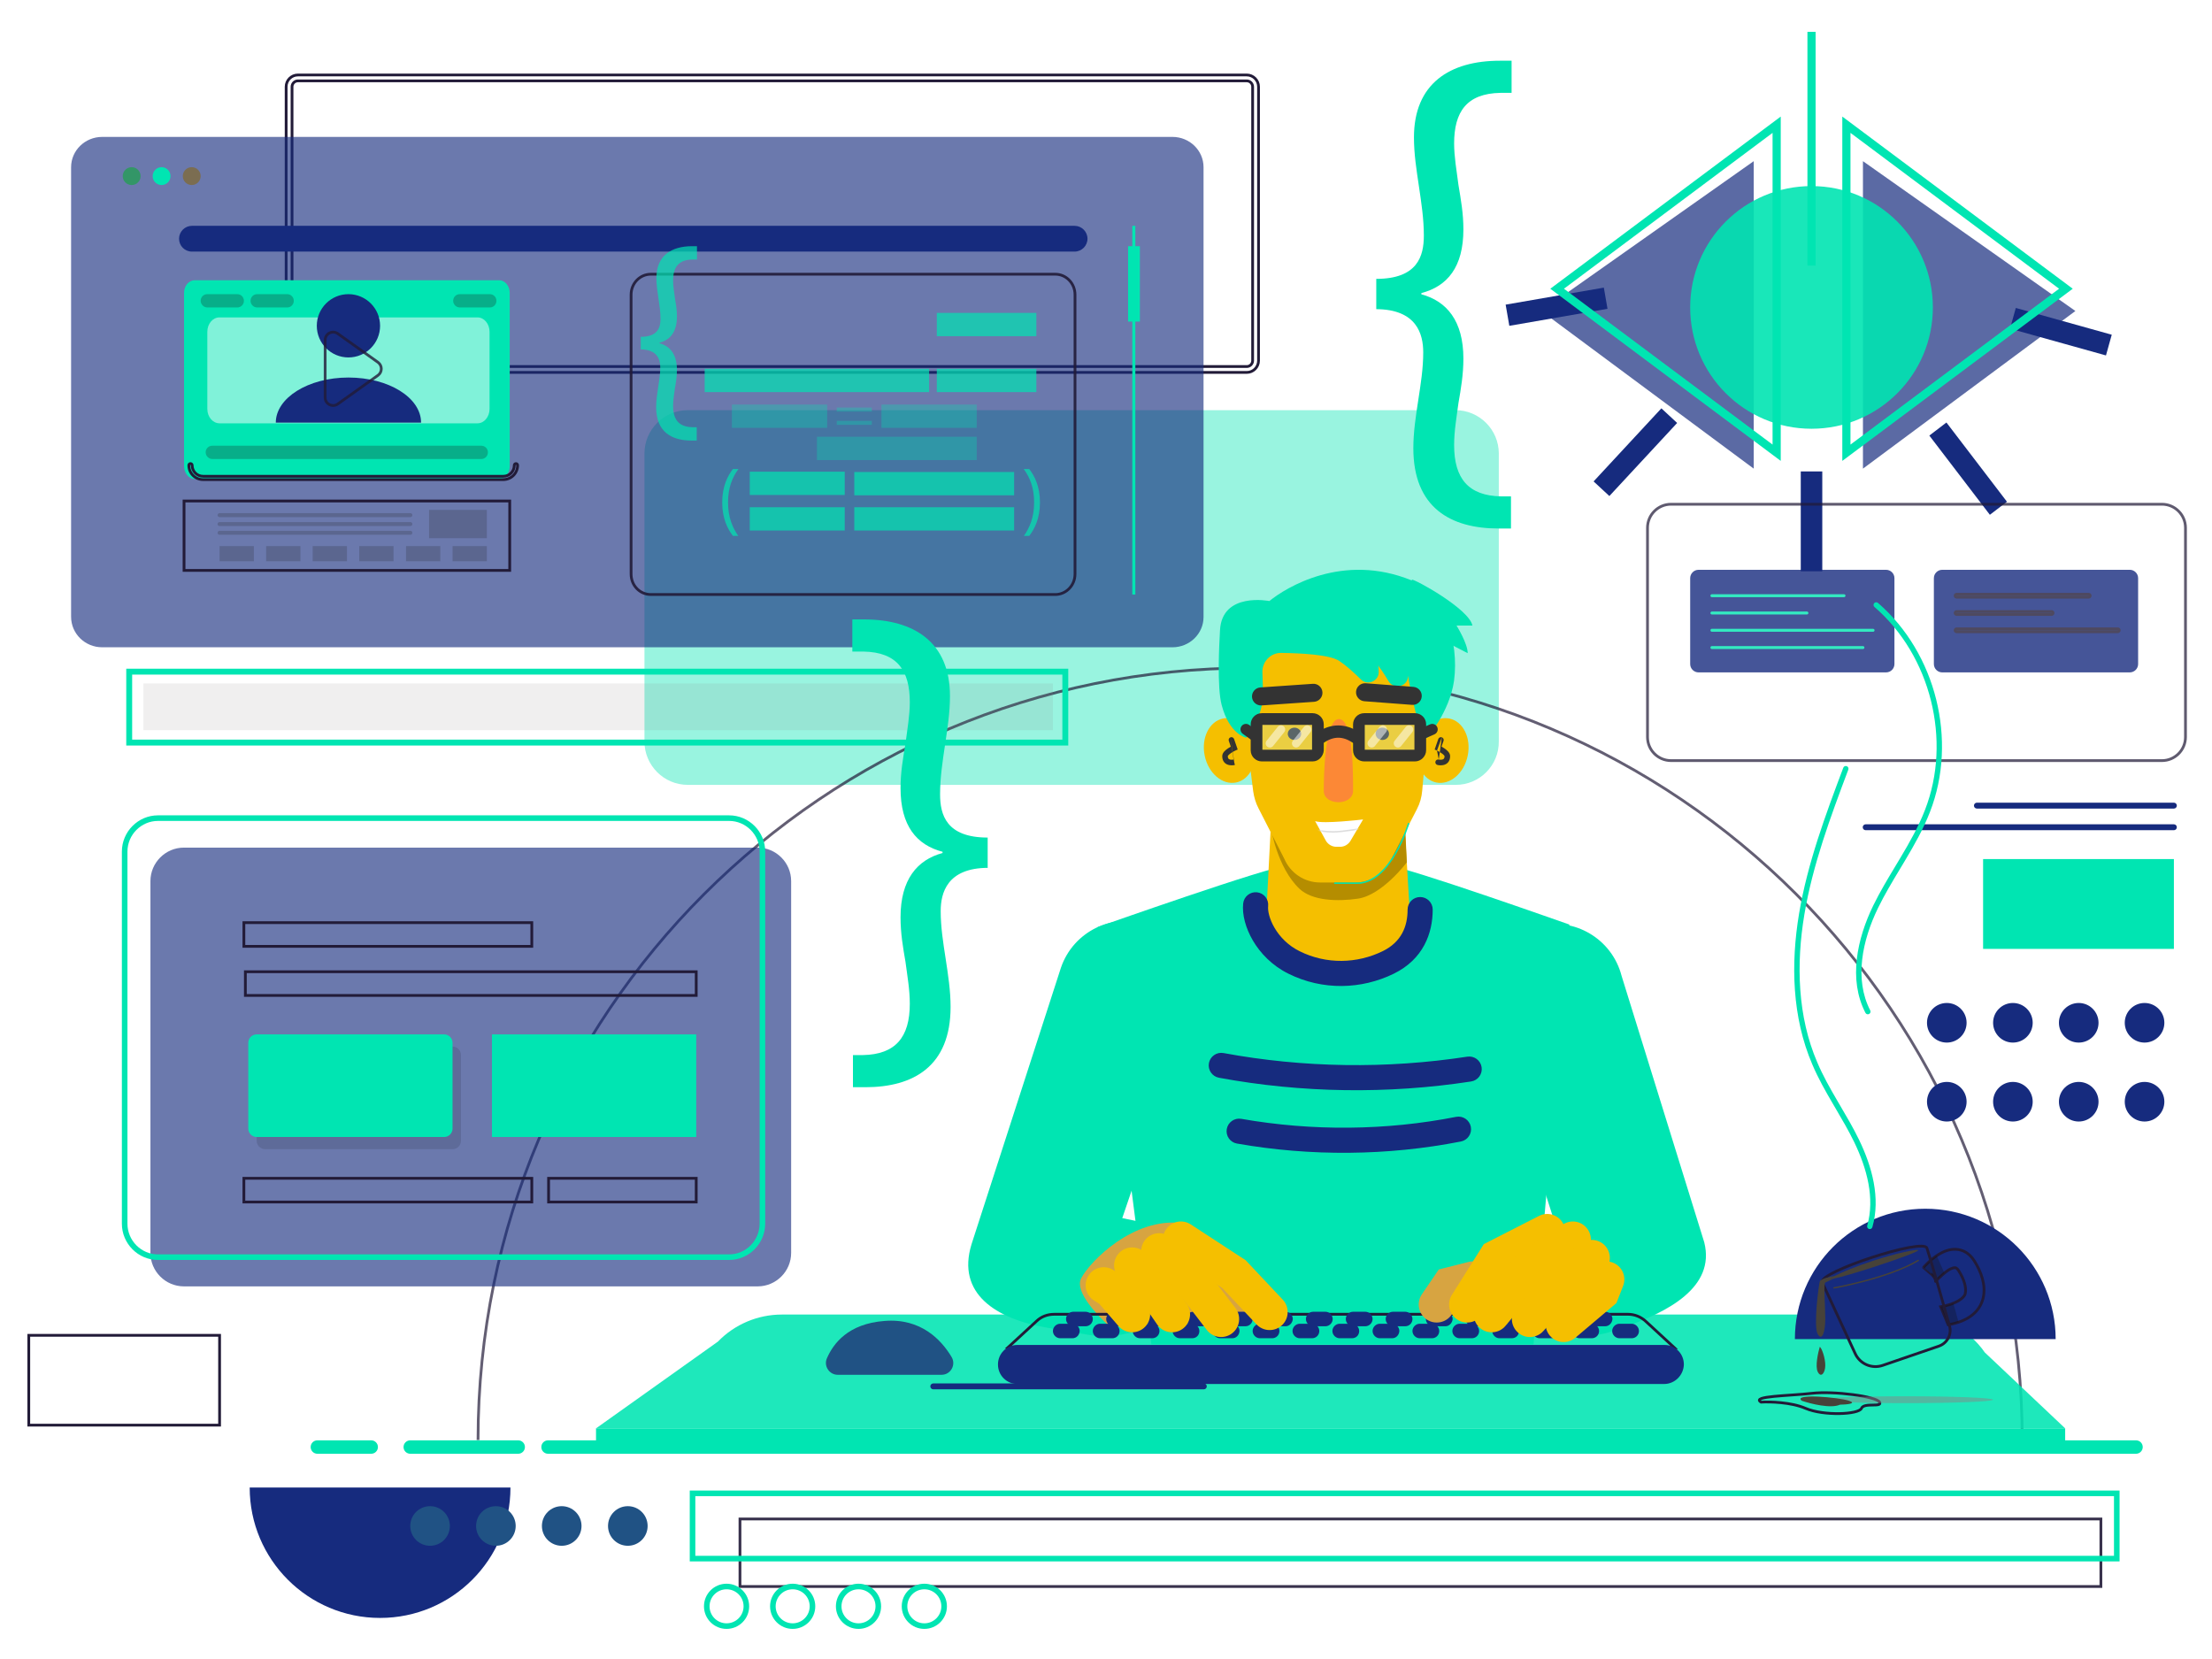 <svg width="600" height="450" viewBox="0 0 800 600" fill="none" xmlns="http://www.w3.org/2000/svg" data-reactroot="">
<path fill-rule="evenodd" clip-rule="evenodd" d="M713.903 291.363C713.903 290.775 714.38 290.297 714.969 290.297L786.216 290.297C786.805 290.297 787.282 290.775 787.282 291.363C787.282 291.952 786.805 292.43 786.216 292.43L714.969 292.43C714.38 292.43 713.903 291.952 713.903 291.363Z" fill="#162b7e"></path>
<path fill-rule="evenodd" clip-rule="evenodd" d="M673.68 299.186C673.68 298.597 674.157 298.12 674.746 298.12L786.217 298.12C786.806 298.12 787.283 298.597 787.283 299.186C787.283 299.775 786.806 300.252 786.217 300.252L674.746 300.252C674.157 300.252 673.68 299.775 673.68 299.186Z" fill="#162b7e"></path>
<path fill-rule="evenodd" clip-rule="evenodd" d="M107.751 27.115H450.9C453.255 27.115 455.165 29.025 455.165 31.38V130.428C455.165 132.783 453.255 134.693 450.9 134.693H107.751C105.395 134.693 103.486 132.783 103.486 130.428V31.38C103.486 29.025 105.395 27.115 107.751 27.115ZM107.751 29.248C106.573 29.248 105.618 30.202 105.618 31.38V130.428C105.618 131.606 106.573 132.56 107.751 132.56H450.9C452.078 132.56 453.032 131.606 453.032 130.428V31.38C453.032 30.202 452.078 29.248 450.9 29.248H107.751Z" fill="none" stroke="#221b38" stroke-width="1"></path>
<path opacity="0.4" d="M526.497 283.858H248.751C240.114 283.858 233.077 276.821 233.077 268.185V164.017C233.077 155.381 240.114 148.344 248.751 148.344H526.39C535.026 148.344 542.063 155.381 542.063 164.017V268.078C542.17 276.821 535.133 283.858 526.497 283.858Z" fill="#00e5b2"></path>
<path opacity="0.7" d="M673.761 169.491V58.287L750.593 112.474L673.761 169.491Z" fill="#162b7e"></path>
<path opacity="0.7" d="M634.259 169.491V58.287L557.427 112.474L634.259 169.491Z" fill="#162b7e"></path>
<path fill-rule="evenodd" clip-rule="evenodd" d="M651.273 206.615V170.5H659.051V206.615H651.273Z" fill="#162b7e"></path>
<path fill-rule="evenodd" clip-rule="evenodd" d="M719.662 186.177L697.771 157.527L703.951 152.805L725.842 181.455L719.662 186.177Z" fill="#162b7e"></path>
<path fill-rule="evenodd" clip-rule="evenodd" d="M761.654 128.547L726.952 118.862L729.042 111.371L763.745 121.056L761.654 128.547Z" fill="#162b7e"></path>
<path fill-rule="evenodd" clip-rule="evenodd" d="M576.348 174.11L600.862 147.68L606.564 152.969L582.05 179.399L576.348 174.11Z" fill="#162b7e"></path>
<path fill-rule="evenodd" clip-rule="evenodd" d="M544.538 110.175L580.048 104.021L581.376 111.685L545.866 117.838L544.538 110.175Z" fill="#162b7e"></path>
<path opacity="0.9" d="M655.162 155.065C679.398 155.065 699.045 135.418 699.045 111.182C699.045 86.946 679.398 67.299 655.162 67.299C630.926 67.299 611.279 86.946 611.279 111.182C611.279 135.418 630.926 155.065 655.162 155.065Z" fill="#00e5b2"></path>
<path fill-rule="evenodd" clip-rule="evenodd" d="M654.693 95.04V12.52H655.63V95.04H654.693Z" fill="#00e5b2"></path>
<path fill-rule="evenodd" clip-rule="evenodd" d="M653.683 11.512H656.638V96.049H653.683V11.512Z" fill="#00e5b2"></path>
<path fill-rule="evenodd" clip-rule="evenodd" d="M643.02 44.17V164.676L562.375 104.423L643.02 44.17ZM563.942 104.423L642.083 162.805V46.041L563.942 104.423Z" fill="#00e5b2"></path>
<path fill-rule="evenodd" clip-rule="evenodd" d="M644.029 42.156V166.689L560.69 104.422L644.029 42.156ZM565.628 104.422L641.074 160.791V48.053L565.628 104.422Z" fill="#00e5b2"></path>
<path fill-rule="evenodd" clip-rule="evenodd" d="M667.302 44.17L747.947 104.423L667.302 164.676V44.17ZM668.24 46.041V162.805L746.381 104.423L668.24 46.041Z" fill="#00e5b2"></path>
<path fill-rule="evenodd" clip-rule="evenodd" d="M666.294 42.156L749.633 104.422L666.294 166.689V42.156ZM669.249 48.053V160.791L744.695 104.422L669.249 48.053Z" fill="#00e5b2"></path>
<path opacity="0.63" d="M36.965 234.099H424.027C430.24 234.099 435.278 229.19 435.278 223.135V60.476C435.278 54.421 430.24 49.512 424.027 49.512H36.965C30.752 49.512 25.714 54.421 25.714 60.476V223.053C25.714 229.19 30.752 234.099 36.965 234.099Z" fill="#162b7e"></path>
<path opacity="0.9" d="M235.382 215.016H381.653C385.562 215.016 388.794 211.744 388.794 207.615V106.571C388.794 102.52 385.637 99.17 381.653 99.17H235.382C231.473 99.17 228.241 102.442 228.241 106.571V207.615C228.241 211.744 231.398 215.016 235.382 215.016Z" fill="none" stroke="#221b38" stroke-width="1"></path>
<g opacity="0.7">
<path d="M370.232 193.927C372.341 190.93 374.006 187.155 374.006 181.716C374.006 176.388 372.452 172.614 370.232 169.617H372.23C374.117 172.059 376.115 175.833 376.115 181.716C376.115 187.599 374.117 191.374 372.23 193.816H370.232V193.927Z" fill="#00e5b2"></path>
<path d="M267.081 193.927C264.971 190.93 263.306 187.155 263.306 181.716C263.306 176.388 264.86 172.614 267.081 169.617H265.082C263.195 172.059 261.197 175.833 261.197 181.716C261.197 187.599 263.195 191.374 265.082 193.816H267.081V193.927Z" fill="#00e5b2"></path>
</g>
<path d="M69.418 90.994H388.644C391.2 90.994 393.304 88.89 393.304 86.334C393.304 83.778 391.2 81.674 388.644 81.674H69.418C66.863 81.674 64.758 83.778 64.758 86.334C64.758 88.89 66.787 90.994 69.418 90.994Z" fill="#162b7e"></path>
<path d="M70.395 173.225H180.511C182.616 173.225 184.345 171.158 184.345 168.643V105.928C184.345 103.412 182.616 101.346 180.511 101.346H70.395C68.29 101.346 66.561 103.412 66.561 105.928V168.643C66.636 171.158 68.29 173.225 70.395 173.225Z" fill="#00e5b2"></path>
<path d="M76.784 166.01H174.048C175.401 166.01 176.453 164.957 176.453 163.604C176.453 162.252 175.401 161.199 174.048 161.199H76.784C75.431 161.199 74.379 162.252 74.379 163.604C74.379 164.882 75.506 166.01 76.784 166.01Z" fill="#1A1A1A" fill-opacity="0.27"></path>
<path d="M166.306 111.197H177.13C178.482 111.197 179.535 110.145 179.535 108.792C179.535 107.439 178.482 106.387 177.13 106.387H166.306C164.953 106.387 163.9 107.439 163.9 108.792C163.9 110.07 164.953 111.197 166.306 111.197Z" fill="#1A1A1A" fill-opacity="0.27"></path>
<path d="M74.98 111.197H85.803C87.156 111.197 88.209 110.145 88.209 108.792C88.209 107.439 87.156 106.387 85.803 106.387H74.98C73.626 106.387 72.574 107.439 72.574 108.792C72.574 110.07 73.702 111.197 74.98 111.197Z" fill="#1A1A1A" fill-opacity="0.27"></path>
<path d="M93.02 111.197H103.844C105.197 111.197 106.249 110.145 106.249 108.792C106.249 107.439 105.197 106.387 103.844 106.387H93.02C91.667 106.387 90.615 107.439 90.615 108.792C90.615 110.07 91.667 111.197 93.02 111.197Z" fill="#1A1A1A" fill-opacity="0.27"></path>
<path opacity="0.5" d="M79.415 153.099H172.695C175.101 153.099 177.055 150.763 177.055 147.887V120.004C177.055 117.129 175.101 114.793 172.695 114.793H79.34C76.935 114.793 74.981 117.129 74.981 120.004V147.887C74.981 150.763 76.935 153.099 79.415 153.099Z" fill="white"></path>
<path d="M126.017 129.273C119.697 129.273 114.574 124.15 114.574 117.83C114.574 111.51 119.697 106.387 126.017 106.387C132.337 106.387 137.46 111.51 137.46 117.83C137.46 124.15 132.337 129.273 126.017 129.273Z" fill="#162b7e"></path>
<path d="M152.286 152.856C152.286 143.801 140.545 136.537 126.017 136.537C111.489 136.537 99.748 143.9 99.748 152.856H152.286Z" fill="#162b7e"></path>
<path fill-rule="evenodd" clip-rule="evenodd" d="M186.6 167.664C186.268 167.664 185.999 167.933 185.999 168.264C185.999 170.488 184.239 172.249 182.015 172.249H73.476C71.252 172.249 69.492 170.488 69.492 168.264C69.492 167.933 69.223 167.664 68.891 167.664C68.56 167.664 68.291 167.933 68.291 168.264C68.291 171.152 70.589 173.45 73.476 173.45H182.015C184.902 173.45 187.2 171.152 187.2 168.264C187.2 167.933 186.931 167.664 186.6 167.664Z" fill="none" stroke="#221b38" stroke-width="1"></path>
<path opacity="0.7" d="M338.81 113.168H374.814V121.586H338.81V113.168Z" fill="#00e5b2"></path>
<path opacity="0.7" d="M338.81 133.389H374.814V141.807H338.81V133.389Z" fill="#00e5b2"></path>
<path opacity="0.7" d="M254.85 133.389H336.028V141.807H254.85V133.389Z" fill="#00e5b2"></path>
<path opacity="0.3" d="M318.789 146.316H353.241V154.735H318.789V146.316Z" fill="#00e5b2"></path>
<path opacity="0.3" d="M264.697 146.316H299.149V154.735H264.697V146.316Z" fill="#00e5b2"></path>
<path opacity="0.3" d="M295.439 157.967H353.241V166.385H295.439V157.967Z" fill="#00e5b2"></path>
<path opacity="0.7" d="M308.969 170.707H366.771V179.126H308.969V170.707Z" fill="#00e5b2"></path>
<path opacity="0.7" d="M271.161 170.594H305.511V179.012H271.161V170.594Z" fill="#00e5b2"></path>
<path opacity="0.3" d="M302.628 148.843V147.402H315.309V148.843H302.628ZM302.628 153.647V152.206H315.309V153.647H302.628Z" fill="#00e5b2"></path>
<path opacity="0.7" d="M308.969 183.447H366.771V191.866H308.969V183.447Z" fill="#00e5b2"></path>
<path opacity="0.7" d="M271.161 183.447H305.511V191.866H271.161V183.447Z" fill="#00e5b2"></path>
<path d="M66.561 181.193H184.345V206.298H66.561V181.193Z" fill="none" stroke="#221b38" stroke-width="1"></path>
<path d="M69.343 66.923C67.558 66.923 66.111 65.476 66.111 63.691C66.111 61.906 67.558 60.459 69.343 60.459C71.128 60.459 72.575 61.906 72.575 63.691C72.575 65.476 71.128 66.923 69.343 66.923Z" fill="#87650E" fill-opacity="0.58"></path>
<path d="M58.443 66.923C56.658 66.923 55.211 65.476 55.211 63.691C55.211 61.906 56.658 60.459 58.443 60.459C60.228 60.459 61.675 61.906 61.675 63.691C61.675 65.476 60.228 66.923 58.443 66.923Z" fill="#00e5b2"></path>
<path opacity="0.9" d="M47.62 66.923C45.835 66.923 44.388 65.476 44.388 63.691C44.388 61.906 45.835 60.459 47.62 60.459C49.405 60.459 50.852 61.906 50.852 63.691C50.852 65.476 49.405 66.923 47.62 66.923Z" fill="#00B127" fill-opacity="0.58"></path>
<path opacity="0.2" d="M155.181 184.424H176.076V194.646H155.181V184.424Z" fill="#1A1A1A"></path>
<path opacity="0.2" d="M163.674 197.502H176.076V202.989H163.674V197.502Z" fill="#1A1A1A"></path>
<path opacity="0.2" d="M146.838 197.502H159.24V202.989H146.838V197.502Z" fill="#1A1A1A"></path>
<path opacity="0.2" d="M129.926 197.502H142.328V202.989H129.926V197.502Z" fill="#1A1A1A"></path>
<path opacity="0.2" d="M113.089 197.502H125.491V202.989H113.089V197.502Z" fill="#1A1A1A"></path>
<path opacity="0.2" d="M96.252 197.502H108.654V202.989H96.252V197.502Z" fill="#1A1A1A"></path>
<path opacity="0.2" d="M79.415 197.502H91.818V202.989H79.415V197.502Z" fill="#1A1A1A"></path>
<path opacity="0.2" fill-rule="evenodd" clip-rule="evenodd" d="M149.14 186.302C149.14 185.902 148.816 185.578 148.416 185.578H79.415C79.014 185.578 78.69 185.902 78.69 186.302C78.69 186.703 79.014 187.027 79.415 187.027H148.416C148.816 187.027 149.14 186.703 149.14 186.302Z" fill="#1A1A1A"></path>
<path opacity="0.2" fill-rule="evenodd" clip-rule="evenodd" d="M149.14 189.535C149.14 189.135 148.816 188.811 148.416 188.811H79.415C79.014 188.811 78.69 189.135 78.69 189.535C78.69 189.935 79.014 190.259 79.415 190.259H148.416C148.816 190.259 149.14 189.935 149.14 189.535Z" fill="#1A1A1A"></path>
<path opacity="0.2" fill-rule="evenodd" clip-rule="evenodd" d="M149.14 192.693C149.14 192.293 148.816 191.969 148.416 191.969H79.415C79.014 191.969 78.69 192.293 78.69 192.693C78.69 193.093 79.014 193.417 79.415 193.417H148.416C148.816 193.417 149.14 193.093 149.14 192.693Z" fill="#1A1A1A"></path>
<path fill-rule="evenodd" clip-rule="evenodd" d="M410.616 215.017V81.674H409.507V215.017H410.616Z" fill="#00e5b2"></path>
<path d="M407.991 89.037H412.248V116.304H407.991V89.037Z" fill="#00e5b2"></path>
<path opacity="0.7" d="M172.888 520.82C172.888 366.575 297.879 241.584 452.125 241.584C606.371 241.584 731.361 366.575 731.361 520.82" fill="none" stroke="#221b38" stroke-width="1"></path>
<g opacity="0.9" filter="url(#filter0_i)">
<path d="M268.473 549.361H760.667V573.783H268.473V549.361Z" fill="none" stroke="#221b38" stroke-width="1"></path>
</g>
<path opacity="0.88" d="M215.56 516.583L259.645 485.209C265.698 478.955 274.071 475.424 282.746 475.424H691.513C702.004 475.424 711.891 480.569 717.843 489.144L746.896 516.583H215.56Z" fill="#00e5b2"></path>
<path opacity="0.63" d="M274.024 465.235H66.513C59.855 465.235 54.407 459.788 54.407 453.13V318.656C54.407 311.998 59.855 306.551 66.513 306.551H274.024C280.682 306.551 286.129 311.998 286.129 318.656V453.13C286.129 459.788 280.682 465.235 274.024 465.235Z" fill="#162b7e"></path>
<path d="M88.204 333.686H192.334V342.26H88.204V333.686Z" fill="none" stroke="#221b38" stroke-width="1"></path>
<path d="M88.204 426.148H192.334V434.723H88.204V426.148Z" fill="none" stroke="#221b38" stroke-width="1"></path>
<path d="M198.401 426.148H251.797V434.723H198.401V426.148Z" fill="none" stroke="#221b38" stroke-width="1"></path>
<path d="M88.74 351.443H251.797V360.018H88.74V351.443Z" fill="none" stroke="#221b38" stroke-width="1"></path>
<path fill-rule="evenodd" clip-rule="evenodd" d="M57.136 296.897C51.07 296.897 46.095 301.888 46.095 307.993V442.568C46.095 448.673 51.07 453.664 57.136 453.664H263.692C269.752 453.664 274.733 448.678 274.733 442.467V307.993C274.733 301.888 269.758 296.897 263.692 296.897H57.136ZM44.077 307.993C44.077 300.782 49.947 294.879 57.136 294.879H263.692C270.881 294.879 276.75 300.782 276.75 307.993V442.467C276.75 449.773 270.886 455.682 263.692 455.682H57.136C49.947 455.682 44.077 449.778 44.077 442.568V307.993Z" fill="#00e5b2"></path>
<path fill-rule="evenodd" clip-rule="evenodd" d="M145.945 523.343C145.945 522 147.033 520.912 148.375 520.912H187.416C188.758 520.912 189.846 522 189.846 523.343C189.846 524.685 188.758 525.773 187.416 525.773H148.375C147.033 525.773 145.945 524.685 145.945 523.343ZM195.779 523.343C195.779 522 196.868 520.912 198.21 520.912H772.521C773.863 520.912 774.951 522 774.951 523.343C774.951 524.685 773.863 525.773 772.521 525.773H198.21C196.868 525.773 195.779 524.685 195.779 523.343ZM114.782 520.912C113.44 520.912 112.352 522 112.352 523.343C112.352 524.685 113.44 525.773 114.782 525.773H134.252C135.594 525.773 136.682 524.685 136.682 523.343C136.682 522 135.594 520.912 134.252 520.912H114.782Z" fill="#00e5b2"></path>
<path d="M447.066 282.992C452.033 281.97 454.993 275.965 453.679 269.58C452.365 263.195 447.274 258.848 442.307 259.87C437.341 260.892 434.381 266.897 435.695 273.282C437.009 279.667 442.1 284.014 447.066 282.992Z" fill="#F5BF00"></path>
<path fill-rule="evenodd" clip-rule="evenodd" d="M445.038 266.657C445.565 266.475 446.139 266.755 446.32 267.282L447.628 271.075L446.794 271.454L446.789 271.457L446.766 271.467C446.746 271.477 446.714 271.492 446.673 271.512C446.59 271.552 446.47 271.612 446.324 271.688C446.032 271.841 445.648 272.057 445.271 272.309C444.886 272.565 444.544 272.835 444.31 273.09C444.078 273.344 444.057 273.467 444.055 273.466C444.055 273.466 444.055 273.465 444.055 273.462C444.055 274.025 444.205 274.286 444.319 274.414C444.445 274.555 444.64 274.66 444.92 274.719C445.203 274.779 445.51 274.778 445.764 274.755C445.887 274.744 445.988 274.729 446.056 274.717C446.09 274.711 446.115 274.706 446.129 274.703L446.142 274.7L446.139 274.7C446.14 274.7 446.141 274.7 446.142 274.7M446.375 275.681C446.613 276.661 446.613 276.662 446.612 276.662L446.609 276.662L446.604 276.664L446.59 276.667C446.579 276.669 446.565 276.673 446.547 276.676C446.513 276.684 446.466 276.693 446.409 276.703C446.294 276.723 446.136 276.747 445.947 276.765C445.577 276.798 445.051 276.81 444.502 276.693C443.95 276.576 443.312 276.316 442.814 275.757C442.304 275.185 442.038 274.411 442.038 273.462C442.038 272.725 442.456 272.127 442.823 271.727C443.213 271.302 443.704 270.928 444.151 270.63C444.5 270.398 444.845 270.196 445.136 270.036L444.413 267.939C444.231 267.413 444.511 266.839 445.038 266.657" fill="#333333"></path>
<path d="M530.819 273.291C532.133 266.906 529.173 260.901 524.207 259.879C519.241 258.857 514.15 263.204 512.835 269.589C511.521 275.974 514.482 281.979 519.448 283.001C524.414 284.023 529.505 279.676 530.819 273.291Z" fill="#F5BF00"></path>
<path fill-rule="evenodd" clip-rule="evenodd" d="M521.456 266.657C521.983 266.839 522.262 267.413 522.081 267.939L521.358 270.036C521.649 270.196 521.994 270.398 522.342 270.63C522.79 270.928 523.281 271.302 523.671 271.727C524.037 272.127 524.456 272.725 524.456 273.462C524.456 274.411 524.19 275.185 523.68 275.757C523.181 276.316 522.544 276.576 521.992 276.693C521.443 276.81 520.917 276.798 520.547 276.765C520.358 276.747 520.199 276.723 520.085 276.703C520.028 276.693 519.981 276.684 519.946 276.676C519.929 276.673 519.915 276.669 519.904 276.667L519.89 276.664L519.885 276.662L519.882 276.662C519.882 276.662 519.881 276.661 520.114 275.701L519.881 276.661C519.339 276.53 519.007 275.985 519.138 275.443C519.269 274.903 519.812 274.571 520.352 274.7M520.354 274.7C520.354 274.7 520.354 274.7 520.354 274.7V274.7ZM520.118 275.681L520.356 274.701C520.356 274.701 520.356 274.701 520.118 275.681ZM519.701 271.455L520.118 270.536C519.701 271.455 519.701 271.455 519.701 271.455L518.865 271.075L520.173 267.282C520.355 266.755 520.929 266.475 521.456 266.657M520.352 274.7L520.365 274.703C520.379 274.706 520.404 274.711 520.438 274.717C520.505 274.729 520.607 274.744 520.73 274.755C520.984 274.778 521.291 274.779 521.573 274.719C521.854 274.66 522.049 274.555 522.174 274.414C522.289 274.286 522.439 274.025 522.439 273.462C522.439 273.465 522.439 273.466 522.438 273.466C522.437 273.467 522.416 273.344 522.184 273.09C521.949 272.835 521.608 272.565 521.223 272.309C520.845 272.057 520.462 271.841 520.169 271.688C520.024 271.612 519.904 271.552 519.821 271.512C519.78 271.492 519.748 271.477 519.728 271.467L519.705 271.457L519.701 271.455" fill="#333333"></path>
<path d="M746.896 516.582H215.56V525.157H746.896V516.582Z" fill="#00e5b2"></path>
<path fill-rule="evenodd" clip-rule="evenodd" d="M415.527 334.358C428.64 338.827 435.646 353.079 431.177 366.191L405.881 440.547C436.179 446.468 433.151 451.721 431.177 463.182C428.827 476.834 407.864 485.208 394.212 482.857L379.058 480.248C359.975 477.055 345.941 467.762 351.345 450.076L351.462 449.693L383.694 350.007C388.163 336.895 402.415 329.889 415.527 334.358Z" fill="#00e5b2"></path>
<path fill-rule="evenodd" clip-rule="evenodd" d="M555.916 334.923C569.329 331.461 583.009 339.527 586.471 352.94L616.361 449.285L616.384 449.379C620.423 465.535 603.293 474.611 586.471 480.29L582.701 481.58C569.594 486.064 555.334 479.074 550.85 465.967C547.774 456.975 558.588 455.951 564.582 449.402L537.899 365.479C534.436 352.066 542.503 338.386 555.916 334.923Z" fill="#00e5b2"></path>
<path d="M502.162 313.127H465.542C459.691 313.127 396.971 335.303 396.971 335.303L416.414 486.217H554.619L567.598 334.381C567.497 334.381 507.71 313.127 502.162 313.127Z" fill="#00e5b2"></path>
<path d="M391.021 462.303C388.441 467.23 397.517 476.281 400.84 479.311L450.718 476.265L458.013 467.59C449.705 459.771 432.169 442.938 427.455 442.355C409.909 440.187 394.247 456.146 391.021 462.303Z" fill="#D7A441"></path>
<path d="M649.148 484.311C649.148 458.268 670.26 437.156 696.303 437.156C722.345 437.156 743.457 458.268 743.457 484.311H649.148Z" fill="#162b7e"></path>
<path d="M184.614 537.994C184.614 564.037 163.502 585.148 137.46 585.148C111.417 585.148 90.305 564.037 90.305 537.994L184.614 537.994Z" fill="#162b7e"></path>
<path d="M605.564 487.428L364.662 487.226L374.952 477.743C376.667 476.129 378.886 475.322 381.308 475.322H588.818C591.138 475.322 593.358 476.23 595.073 477.743L605.564 487.428Z" fill="none" stroke="#221b38" stroke-width="1"></path>
<path d="M601.832 500.543H367.991C364.057 500.543 360.93 497.416 360.93 493.482C360.93 489.547 364.057 486.42 367.991 486.42H601.933C605.867 486.42 608.994 489.547 608.994 493.482C608.893 497.315 605.766 500.543 601.832 500.543Z" fill="#162b7e"></path>
<path d="M392.606 479.66H388.167C386.755 479.66 385.544 478.449 385.544 477.037C385.544 475.625 386.755 474.414 388.167 474.414H392.606C394.018 474.414 395.229 475.625 395.229 477.037C395.229 478.449 394.119 479.66 392.606 479.66Z" fill="#162b7e"></path>
<path d="M407.131 479.66H402.693C401.28 479.66 400.07 478.449 400.07 477.037C400.07 475.625 401.28 474.414 402.693 474.414H407.131C408.544 474.414 409.754 475.625 409.754 477.037C409.653 478.449 408.544 479.66 407.131 479.66Z" fill="#162b7e"></path>
<path d="M421.557 479.66H417.118C415.706 479.66 414.495 478.449 414.495 477.037C414.495 475.625 415.706 474.414 417.118 474.414H421.557C422.969 474.414 424.18 475.625 424.18 477.037C424.18 478.449 422.969 479.66 421.557 479.66Z" fill="#162b7e"></path>
<path d="M435.983 479.66H431.545C430.132 479.66 428.922 478.449 428.922 477.037C428.922 475.625 430.132 474.414 431.545 474.414H435.983C437.396 474.414 438.606 475.625 438.606 477.037C438.606 478.449 437.396 479.66 435.983 479.66Z" fill="#162b7e"></path>
<path d="M450.409 479.66H445.97C444.558 479.66 443.347 478.449 443.347 477.037C443.347 475.625 444.558 474.414 445.97 474.414H450.409C451.821 474.414 453.032 475.625 453.032 477.037C453.032 478.449 451.922 479.66 450.409 479.66Z" fill="#162b7e"></path>
<path d="M464.937 479.66H460.498C459.086 479.66 457.875 478.449 457.875 477.037C457.875 475.625 459.086 474.414 460.498 474.414H464.937C466.349 474.414 467.559 475.625 467.559 477.037C467.459 478.449 466.349 479.66 464.937 479.66Z" fill="#162b7e"></path>
<path d="M479.362 479.66H474.923C473.511 479.66 472.3 478.449 472.3 477.037C472.3 475.625 473.511 474.414 474.923 474.414H479.362C480.774 474.414 481.985 475.625 481.985 477.037C481.985 478.449 480.774 479.66 479.362 479.66Z" fill="#162b7e"></path>
<path d="M493.788 479.66H489.349C487.937 479.66 486.726 478.449 486.726 477.037C486.726 475.625 487.937 474.414 489.349 474.414H493.788C495.2 474.414 496.41 475.625 496.41 477.037C496.41 478.449 495.2 479.66 493.788 479.66Z" fill="#162b7e"></path>
<path d="M508.213 479.66H503.774C502.362 479.66 501.151 478.449 501.151 477.037C501.151 475.625 502.362 474.414 503.774 474.414H508.213C509.625 474.414 510.836 475.625 510.836 477.037C510.836 478.449 509.726 479.66 508.213 479.66Z" fill="#162b7e"></path>
<path d="M522.741 479.66H518.302C516.89 479.66 515.679 478.449 515.679 477.037C515.679 475.625 516.89 474.414 518.302 474.414H522.741C524.153 474.414 525.364 475.625 525.364 477.037C525.263 478.449 524.153 479.66 522.741 479.66Z" fill="#162b7e"></path>
<path d="M537.166 479.66H532.728C531.315 479.66 530.105 478.449 530.105 477.037C530.105 475.625 531.315 474.414 532.728 474.414H537.166C538.579 474.414 539.789 475.625 539.789 477.037C539.789 478.449 538.579 479.66 537.166 479.66Z" fill="#162b7e"></path>
<path d="M551.593 479.66H547.154C545.742 479.66 544.531 478.449 544.531 477.037C544.531 475.625 545.742 474.414 547.154 474.414H551.593C553.005 474.414 554.216 475.625 554.216 477.037C554.216 478.449 553.005 479.66 551.593 479.66Z" fill="#162b7e"></path>
<path d="M566.018 479.66H561.579C560.167 479.66 558.957 478.449 558.957 477.037C558.957 475.625 560.167 474.414 561.579 474.414H566.018C567.431 474.414 568.641 475.625 568.641 477.037C568.641 478.449 567.531 479.66 566.018 479.66Z" fill="#162b7e"></path>
<path d="M580.545 479.66H576.106C574.694 479.66 573.483 478.449 573.483 477.037C573.483 475.625 574.694 474.414 576.106 474.414H580.545C581.957 474.414 583.168 475.625 583.168 477.037C583.067 478.449 581.957 479.66 580.545 479.66Z" fill="#162b7e"></path>
<path d="M387.864 483.998H383.425C382.013 483.998 380.802 482.787 380.802 481.375C380.802 479.963 382.013 478.752 383.425 478.752H387.864C389.276 478.752 390.487 479.963 390.487 481.375C390.386 482.888 389.276 483.998 387.864 483.998Z" fill="#162b7e"></path>
<path d="M402.289 483.998H397.85C396.438 483.998 395.228 482.787 395.228 481.375C395.228 479.963 396.438 478.752 397.85 478.752H402.289C403.702 478.752 404.912 479.963 404.912 481.375C404.912 482.888 403.702 483.998 402.289 483.998Z" fill="#162b7e"></path>
<path d="M416.716 483.998H412.277C410.865 483.998 409.654 482.787 409.654 481.375C409.654 479.963 410.865 478.752 412.277 478.752H416.716C418.128 478.752 419.339 479.963 419.339 481.375C419.339 482.888 418.128 483.998 416.716 483.998Z" fill="#162b7e"></path>
<path d="M431.142 483.998H426.703C425.291 483.998 424.081 482.787 424.081 481.375C424.081 479.963 425.291 478.752 426.703 478.752H431.142C432.555 478.752 433.765 479.963 433.765 481.375C433.765 482.888 432.655 483.998 431.142 483.998Z" fill="#162b7e"></path>
<path d="M445.668 483.998H441.229C439.817 483.998 438.606 482.787 438.606 481.375C438.606 479.963 439.817 478.752 441.229 478.752H445.668C447.08 478.752 448.291 479.963 448.291 481.375C448.19 482.888 447.08 483.998 445.668 483.998Z" fill="#162b7e"></path>
<path d="M460.093 483.998H455.655C454.242 483.998 453.032 482.787 453.032 481.375C453.032 479.963 454.242 478.752 455.655 478.752H460.093C461.506 478.752 462.716 479.963 462.716 481.375C462.716 482.888 461.506 483.998 460.093 483.998Z" fill="#162b7e"></path>
<path d="M474.52 483.998H470.081C468.669 483.998 467.458 482.787 467.458 481.375C467.458 479.963 468.669 478.752 470.081 478.752H474.52C475.932 478.752 477.143 479.963 477.143 481.375C477.143 482.888 475.932 483.998 474.52 483.998Z" fill="#162b7e"></path>
<path d="M488.945 483.998H484.507C483.094 483.998 481.884 482.787 481.884 481.375C481.884 479.963 483.094 478.752 484.507 478.752H488.945C490.358 478.752 491.568 479.963 491.568 481.375C491.568 482.888 490.459 483.998 488.945 483.998Z" fill="#162b7e"></path>
<path d="M503.473 483.998H499.034C497.622 483.998 496.411 482.787 496.411 481.375C496.411 479.963 497.622 478.752 499.034 478.752H503.473C504.885 478.752 506.096 479.963 506.096 481.375C505.995 482.888 504.885 483.998 503.473 483.998Z" fill="#162b7e"></path>
<path d="M517.898 483.998H513.459C512.047 483.998 510.836 482.787 510.836 481.375C510.836 479.963 512.047 478.752 513.459 478.752H517.898C519.31 478.752 520.52 479.963 520.52 481.375C520.52 482.888 519.31 483.998 517.898 483.998Z" fill="#162b7e"></path>
<path d="M532.324 483.998H527.885C526.473 483.998 525.262 482.787 525.262 481.375C525.262 479.963 526.473 478.752 527.885 478.752H532.324C533.736 478.752 534.947 479.963 534.947 481.375C534.947 482.888 533.736 483.998 532.324 483.998Z" fill="#162b7e"></path>
<path d="M546.749 483.998H542.311C540.898 483.998 539.688 482.787 539.688 481.375C539.688 479.963 540.898 478.752 542.311 478.752H546.749C548.162 478.752 549.372 479.963 549.372 481.375C549.372 482.888 548.263 483.998 546.749 483.998Z" fill="#162b7e"></path>
<path d="M561.277 483.998H556.838C555.426 483.998 554.216 482.787 554.216 481.375C554.216 479.963 555.426 478.752 556.838 478.752H561.277C562.689 478.752 563.9 479.963 563.9 481.375C563.799 482.888 562.689 483.998 561.277 483.998Z" fill="#162b7e"></path>
<path d="M575.703 483.998H571.264C569.852 483.998 568.641 482.787 568.641 481.375C568.641 479.963 569.852 478.752 571.264 478.752H575.703C577.115 478.752 578.326 479.963 578.326 481.375C578.326 482.888 577.115 483.998 575.703 483.998Z" fill="#162b7e"></path>
<path d="M590.129 483.998H585.69C584.278 483.998 583.068 482.787 583.068 481.375C583.068 479.963 584.278 478.752 585.69 478.752H590.129C591.541 478.752 592.752 479.963 592.752 481.375C592.752 482.888 591.541 483.998 590.129 483.998Z" fill="#162b7e"></path>
<path d="M340.514 497.214C343.843 497.214 345.86 493.582 344.145 490.757C340.514 484.705 333.149 476.634 319.833 477.744C306.719 478.753 301.372 485.915 299.052 491.262C297.841 494.086 299.96 497.214 302.986 497.214H340.514Z" fill="#205284"></path>
<path d="M508.013 299.188L510.073 333.148C510.073 346.565 497.219 354.684 483.802 354.684C470.384 354.684 457.915 345.019 457.915 331.602L459.59 299.188H508.013Z" fill="#F5BF00"></path>
<path d="M508.152 298.363L508.8 311.875C508.8 311.875 499.941 323.714 491.128 325.007C483.724 326.093 474.588 325.808 469.977 321.447C461.832 313.746 459.59 299.187 459.59 299.187L508.152 298.363Z" fill="#B58D00"></path>
<path fill-rule="evenodd" clip-rule="evenodd" d="M695.642 458.405C695.642 458.405 695.641 458.407 698.186 460.56C701.398 463.276 699.006 464.338 700.752 462.67C701.517 461.939 703.635 459.954 704.679 459.329C705.777 458.672 706.579 458.464 707.058 458.486C707.278 458.496 707.723 458.528 708.348 459.507C710.441 462.782 711.233 465.804 710.752 467.874C710.381 469.467 707.392 471.637 701.877 472.595L704.588 479.132C711.624 477.91 716.048 474.536 717.246 469.385C718.333 464.71 716.419 459.754 713.966 455.916C712.319 453.339 710.005 451.948 707.367 451.826C704.988 451.715 702.831 452.664 701.255 453.608C699.624 454.584 698.227 455.79 697.27 456.704C696.783 457.17 696.388 457.581 696.11 457.881C695.971 458.031 695.861 458.154 695.782 458.244C695.742 458.289 695.71 458.326 695.687 458.353L695.657 458.387L695.647 458.399L695.642 458.405Z" fill="none" stroke="#221b38" stroke-width="1"></path>
<path fill-rule="evenodd" clip-rule="evenodd" d="M698.186 460.56C695.64 458.407 695.642 458.405 695.642 458.405L695.647 458.399L695.657 458.387L695.686 458.353C695.71 458.325 695.742 458.289 695.781 458.244C695.86 458.154 695.971 458.031 696.11 457.881C696.388 457.581 696.782 457.17 697.27 456.704C698.065 455.944 699.164 454.983 700.448 454.12L703.224 460.43C702.269 461.236 701.237 462.206 700.752 462.67C700.172 463.224 700.048 463.477 700.024 463.468C699.976 463.45 700.33 462.374 698.186 460.56ZM706.451 471.338L708.348 478.193C707.194 478.584 705.939 478.898 704.587 479.132L701.877 472.595C703.669 472.283 705.195 471.844 706.451 471.338Z" fill="#111110" fill-opacity="0.28"></path>
<path d="M449.704 257.724L453.235 286.172C453.538 288.291 454.143 290.409 455.152 292.326L464.433 310.484C466.652 315.73 471.696 319.16 477.446 319.16H490.258C495.907 319.16 501.052 315.73 503.271 310.484L512.452 292.629C513.561 290.51 514.167 288.291 514.368 285.87L516.789 258.733L512.552 237.144L483.196 220.096L457.068 225.543L449.704 257.724Z" fill="#F5BF00"></path>
<path d="M705.074 479.505C705.942 482.591 704.245 485.806 701.213 486.846L680.905 493.809C676.993 495.15 672.701 493.317 670.964 489.564L659.006 463.728C657.787 459.987 695.674 447.641 696.893 451.382C698.617 456.672 702.798 471.413 705.074 479.505Z" fill="none" stroke="#221b38" stroke-width="1"></path>
<path fill-rule="evenodd" clip-rule="evenodd" d="M693.999 455.713C693.928 455.594 693.774 455.555 693.655 455.626C688.177 458.888 680.579 461.366 674.336 463.03C671.217 463.861 668.442 464.487 666.447 464.906C665.449 465.115 664.647 465.272 664.094 465.377C663.817 465.429 663.603 465.469 663.459 465.495C663.386 465.508 663.331 465.518 663.294 465.525L663.253 465.532L663.24 465.534C663.24 465.534 663.239 465.534 663.282 465.781C663.325 466.029 663.325 466.029 663.325 466.028L663.339 466.026L663.382 466.018C663.419 466.012 663.475 466.002 663.548 465.989C663.694 465.962 663.909 465.923 664.187 465.87C664.743 465.764 665.549 465.606 666.55 465.397C668.552 464.977 671.336 464.348 674.465 463.514C680.718 461.849 688.371 459.357 693.911 456.057C694.03 455.986 694.069 455.832 693.999 455.713ZM663.035 465.824C663.058 465.961 663.189 466.052 663.325 466.028L663.282 465.781L663.24 465.534C663.103 465.558 663.011 465.688 663.035 465.824Z" fill="#474239"></path>
<path d="M483.297 306.25H484.709C486.222 306.25 487.534 305.442 488.341 304.232L492.981 296.363C492.981 296.363 478.555 298.078 475.63 296.969L479.564 304.131C480.371 305.442 481.783 306.25 483.297 306.25Z" fill="white"></path>
<path d="M499.942 267.611C501.28 267.611 502.364 266.617 502.364 265.391C502.364 264.166 501.28 263.172 499.942 263.172C498.605 263.172 497.521 264.166 497.521 265.391C497.521 266.617 498.605 267.611 499.942 267.611Z" fill="#333333"></path>
<path d="M468.165 267.611C469.502 267.611 470.586 266.617 470.586 265.391C470.586 264.166 469.502 263.172 468.165 263.172C466.828 263.172 465.744 264.166 465.744 265.391C465.744 266.617 466.828 267.611 468.165 267.611Z" fill="#333333"></path>
<path d="M456.564 243.096C456.463 239.263 459.59 236.035 463.424 236.135C470.586 236.236 480.977 236.741 484.407 239.061C486.828 240.675 489.753 243.298 492.175 245.719C494.495 248.039 498.53 246.425 498.631 243.197C498.631 242.188 498.631 241.28 498.429 240.675C498.429 240.675 500.346 243.197 502.162 246.324C504.078 249.553 509.223 248.342 509.223 244.509C509.223 244.408 509.223 244.307 509.223 244.307C509.223 244.307 512.855 266.299 516.083 266.904C516.083 266.904 524.255 257.522 525.869 246.223C527.785 231.898 522.237 214.648 510.535 209.907C485.617 199.718 465.038 212.529 459.086 217.372C459.086 217.372 441.936 213.942 441.23 227.964C440.927 233.21 440.12 248.544 441.835 255C444.66 265.693 450.713 266.803 450.713 266.803L452.932 263.373C455.555 259.338 456.967 254.597 456.766 249.754L456.564 243.096Z" fill="#00e5b2"></path>
<path fill-rule="evenodd" clip-rule="evenodd" d="M393.645 461.358C395.564 458.31 399.59 457.395 402.638 459.314L406.189 461.55L414.392 471.066C416.744 473.794 416.439 477.912 413.711 480.264C410.983 482.615 406.865 482.31 404.514 479.582L397.586 471.546L395.689 470.352C392.641 468.432 391.726 464.406 393.645 461.358Z" fill="#F5BF00"></path>
<path fill-rule="evenodd" clip-rule="evenodd" d="M404.006 454.082C405.987 451.074 410.031 450.241 413.039 452.222L418.237 455.645L429.248 471.622C431.292 474.588 430.545 478.649 427.579 480.692C424.614 482.736 420.553 481.989 418.509 479.023L408.94 465.14L405.866 463.115C402.858 461.134 402.025 457.09 404.006 454.082Z" fill="#F5BF00"></path>
<path fill-rule="evenodd" clip-rule="evenodd" d="M413.576 449.289C415.363 446.162 419.347 445.075 422.474 446.862L429.967 451.144L446.806 473.066C449 475.922 448.463 480.016 445.606 482.21C442.75 484.404 438.656 483.867 436.462 481.011L421.22 461.168L416.003 458.187C412.876 456.4 411.789 452.416 413.576 449.289Z" fill="#F5BF00"></path>
<path fill-rule="evenodd" clip-rule="evenodd" d="M539.05 461.115C539.934 464.606 537.819 468.153 534.328 469.037L528.352 470.548L525.003 475.465C522.976 478.442 518.919 479.211 515.942 477.183C512.966 475.156 512.196 471.099 514.224 468.122L520.358 459.117L531.128 456.392C534.62 455.509 538.167 457.623 539.05 461.115Z" fill="#D7A441"></path>
<path fill-rule="evenodd" clip-rule="evenodd" d="M421.645 444.724C423.613 441.707 427.654 440.858 430.67 442.827L450.489 455.761L463.935 470.047C466.403 472.67 466.278 476.797 463.655 479.266C461.033 481.734 456.905 481.609 454.437 478.986L442.057 465.833L423.542 453.749C420.525 451.781 419.676 447.74 421.645 444.724Z" fill="#F5BF00"></path>
<path fill-rule="evenodd" clip-rule="evenodd" d="M565.369 442.596C567.008 445.804 565.737 449.732 562.529 451.371L545.767 459.936L536.13 475.264C534.213 478.313 530.187 479.231 527.138 477.314C524.089 475.396 523.171 471.371 525.088 468.321L536.636 449.955L556.594 439.757C559.802 438.118 563.73 439.389 565.369 442.596Z" fill="#F5BF00"></path>
<path fill-rule="evenodd" clip-rule="evenodd" d="M574.264 444.662C576.266 447.656 575.462 451.706 572.468 453.709L557.72 463.573L544.504 479.49C542.203 482.261 538.092 482.642 535.321 480.341C532.55 478.04 532.169 473.929 534.469 471.158L548.895 453.784L565.217 442.867C568.211 440.865 572.261 441.668 574.264 444.662Z" fill="#F5BF00"></path>
<path fill-rule="evenodd" clip-rule="evenodd" d="M581.174 451.395C583.135 454.416 582.275 458.455 579.254 460.416L574.215 463.687L558.14 481.419C555.721 484.087 551.596 484.289 548.928 481.87C546.26 479.451 546.058 475.327 548.477 472.659L565.692 453.67L572.153 449.476C575.174 447.515 579.213 448.374 581.174 451.395Z" fill="#F5BF00"></path>
<path fill-rule="evenodd" clip-rule="evenodd" d="M583.326 456.64C586.68 457.952 588.335 461.735 587.022 465.089L584.604 471.269L569.722 483.836C566.97 486.16 562.856 485.813 560.532 483.061C558.208 480.309 558.555 476.195 561.307 473.871L573.663 463.437L574.876 460.336C576.189 456.982 579.972 455.327 583.326 456.64Z" fill="#F5BF00"></path>
<path d="M510.535 209.604C511.644 209.403 531.316 220.197 532.527 226.25H526.777C526.777 226.25 530.812 232.706 530.812 236.237L519.715 230.487L510.535 209.604Z" fill="#00e5b2"></path>
<mask id="mask0" mask-type="alpha" maskUnits="userSpaceOnUse" x="475" y="296" width="18" height="11">
<path d="M483.297 306.25H484.709C486.222 306.25 487.534 305.442 488.341 304.232L492.981 296.363C492.981 296.363 478.555 298.078 475.63 296.969L479.564 304.131C480.371 305.442 481.783 306.25 483.297 306.25Z" fill="white"></path>
</mask>
<g mask="url(#mask0)">
<path fill-rule="evenodd" clip-rule="evenodd" d="M474.672 299.237C474.557 299.153 474.395 299.178 474.311 299.293C474.226 299.408 474.251 299.57 474.366 299.655L474.519 299.447C474.366 299.655 474.366 299.655 474.366 299.655L474.367 299.656L474.369 299.658L474.376 299.663C474.382 299.666 474.389 299.671 474.398 299.678C474.417 299.69 474.444 299.707 474.479 299.729C474.55 299.772 474.654 299.83 474.797 299.9C475.082 300.039 475.518 300.221 476.137 300.401C477.374 300.762 479.341 301.118 482.287 301.118C483.922 301.118 486.639 300.787 488.931 300.46C490.081 300.295 491.129 300.131 491.89 300.008C492.271 299.946 492.579 299.895 492.793 299.859C492.9 299.841 492.983 299.827 493.039 299.817L493.125 299.803C493.125 299.803 493.126 299.803 493.081 299.547L493.125 299.803C493.266 299.778 493.361 299.644 493.337 299.503C493.312 299.362 493.178 299.268 493.037 299.292L492.952 299.307C492.896 299.316 492.813 299.33 492.707 299.348C492.494 299.384 492.187 299.435 491.807 299.497C491.049 299.619 490.004 299.783 488.858 299.947C486.561 300.275 483.88 300.6 482.287 300.6C479.382 300.6 477.465 300.249 476.282 299.904C475.69 299.731 475.281 299.56 475.024 299.434C474.895 299.372 474.804 299.32 474.747 299.286C474.719 299.268 474.698 299.255 474.686 299.247L474.674 299.239L474.672 299.237Z" fill="#DCDCDC"></path>
</g>
<path fill-rule="evenodd" clip-rule="evenodd" d="M449.011 262.626C449.646 261.742 450.878 261.54 451.763 262.175L454.991 264.496C455.875 265.131 456.076 266.363 455.441 267.247C454.805 268.131 453.573 268.333 452.689 267.698L449.461 265.377C448.577 264.742 448.375 263.51 449.011 262.626Z" fill="#333333"></path>
<path fill-rule="evenodd" clip-rule="evenodd" d="M519.804 262.981C520.244 263.977 519.792 265.141 518.796 265.581L515.366 267.094C514.37 267.533 513.206 267.082 512.767 266.086C512.327 265.09 512.778 263.926 513.775 263.486L517.205 261.973C518.201 261.533 519.365 261.985 519.804 262.981Z" fill="#333333"></path>
<path d="M511.744 273.26H493.384C492.375 273.26 491.467 272.453 491.467 271.344V261.962C491.467 260.953 492.274 260.045 493.384 260.045H511.744C512.753 260.045 513.661 260.852 513.661 261.962V271.344C513.661 272.352 512.753 273.26 511.744 273.26Z" fill="#C9F8FF" fill-opacity="0.26"></path>
<path fill-rule="evenodd" clip-rule="evenodd" d="M493.584 262.161V271.145H511.547V262.161H493.584ZM489.353 261.962C489.353 259.858 491.035 257.93 493.385 257.93H511.745C513.849 257.93 515.778 259.612 515.778 261.962V271.344C515.778 273.521 513.923 275.376 511.745 275.376H493.385C491.281 275.376 489.353 273.694 489.353 271.344V261.962Z" fill="#333333"></path>
<path d="M474.722 273.26H456.362C455.353 273.26 454.445 272.453 454.445 271.344V261.962C454.445 260.953 455.252 260.045 456.362 260.045H474.722C475.731 260.045 476.639 260.852 476.639 261.962V271.344C476.538 272.352 475.731 273.26 474.722 273.26Z" fill="#C9F8FF" fill-opacity="0.26"></path>
<path fill-rule="evenodd" clip-rule="evenodd" d="M456.561 262.161V271.145H474.524V262.161H456.561ZM452.33 261.962C452.33 259.858 454.012 257.93 456.362 257.93H474.722C476.826 257.93 478.755 259.612 478.755 261.962V271.449L478.744 271.554C478.562 273.378 477.067 275.376 474.722 275.376H456.362C454.258 275.376 452.33 273.694 452.33 271.344V261.962Z" fill="#333333"></path>
<path fill-rule="evenodd" clip-rule="evenodd" d="M478.277 250.337C478.401 252.133 477.046 253.69 475.249 253.815L456.283 255.126C454.487 255.25 452.93 253.895 452.806 252.098C452.681 250.301 454.037 248.744 455.834 248.62L474.799 247.309C476.596 247.184 478.153 248.54 478.277 250.337Z" fill="#333333"></path>
<path fill-rule="evenodd" clip-rule="evenodd" d="M490.436 250.113C490.573 248.318 492.139 246.973 493.935 247.109L511.185 248.421C512.981 248.557 514.326 250.123 514.189 251.919C514.053 253.715 512.487 255.06 510.691 254.923L493.44 253.612C491.645 253.475 490.3 251.909 490.436 250.113Z" fill="#333333"></path>
<path fill-rule="evenodd" clip-rule="evenodd" d="M509.5 297.595C509.637 297.635 509.716 297.779 509.676 297.916L509.427 297.843L509.179 297.77C509.219 297.633 509.363 297.554 509.5 297.595ZM490.524 319.667L482.732 319.667C482.59 319.674 482.468 319.565 482.461 319.422C482.453 319.279 482.563 319.157 482.706 319.15L490.518 319.149L490.529 319.149C493.557 319.241 496.234 317.977 498.557 316.001C500.882 314.023 502.839 311.343 504.417 308.637C505.993 305.933 507.184 303.215 507.982 301.172C508.38 300.15 508.68 299.299 508.879 298.703C508.979 298.405 509.054 298.171 509.104 298.012C509.129 297.932 509.148 297.871 509.16 297.831L509.174 297.785L509.178 297.773L509.179 297.77C509.179 297.77 509.179 297.77 509.427 297.843C509.676 297.916 509.676 297.916 509.676 297.916L509.674 297.921L509.67 297.933L509.656 297.981C509.643 298.023 509.624 298.086 509.599 298.167C509.548 298.329 509.472 298.566 509.371 298.868C509.168 299.47 508.866 300.33 508.464 301.36C507.661 303.419 506.458 306.164 504.864 308.898C503.271 311.631 501.279 314.365 498.892 316.396C496.507 318.425 493.713 319.761 490.524 319.667Z" fill="#00e5b2"></path>
<path fill-rule="evenodd" clip-rule="evenodd" d="M437.222 384.492C437.678 382.026 440.046 380.397 442.511 380.853C471.472 386.207 501.566 386.62 530.671 382.157C533.149 381.777 535.466 383.478 535.846 385.956C536.226 388.434 534.525 390.751 532.047 391.131C501.948 395.746 470.83 395.322 440.861 389.781C438.395 389.325 436.766 386.957 437.222 384.492Z" fill="#162b7e"></path>
<path fill-rule="evenodd" clip-rule="evenodd" d="M531.941 407.507C532.425 409.967 530.823 412.353 528.362 412.837C501.891 418.039 474.049 418.275 447.363 413.584C444.894 413.15 443.244 410.797 443.678 408.327C444.112 405.858 446.465 404.208 448.935 404.642C474.532 409.141 501.249 408.913 526.612 403.928C529.072 403.444 531.458 405.047 531.941 407.507Z" fill="#162b7e"></path>
<path fill-rule="evenodd" clip-rule="evenodd" d="M336.463 501.4C336.463 500.811 336.94 500.334 337.529 500.334H435.383C435.972 500.334 436.449 500.811 436.449 501.4C436.449 501.989 435.972 502.466 435.383 502.466H337.529C336.94 502.466 336.463 501.989 336.463 501.4Z" fill="#162b7e"></path>
<path fill-rule="evenodd" clip-rule="evenodd" d="M249.457 539.078H766.569V564.702H249.457V539.078ZM251.474 541.096V562.684H764.551V541.096H251.474Z" fill="#00e5b2"></path>
<path fill-rule="evenodd" clip-rule="evenodd" d="M262.774 574.789C259.375 574.789 256.62 577.544 256.62 580.943C256.62 584.341 259.375 587.096 262.774 587.096C266.172 587.096 268.927 584.341 268.927 580.943C268.927 577.544 266.172 574.789 262.774 574.789ZM254.602 580.943C254.602 576.43 258.261 572.771 262.774 572.771C267.286 572.771 270.945 576.43 270.945 580.943C270.945 585.456 267.286 589.114 262.774 589.114C258.261 589.114 254.602 585.456 254.602 580.943Z" fill="#00e5b2"></path>
<path fill-rule="evenodd" clip-rule="evenodd" d="M286.681 574.789C283.282 574.789 280.527 577.544 280.527 580.943C280.527 584.341 283.282 587.096 286.681 587.096C290.08 587.096 292.835 584.341 292.835 580.943C292.835 577.544 290.08 574.789 286.681 574.789ZM278.51 580.943C278.51 576.43 282.168 572.771 286.681 572.771C291.194 572.771 294.852 576.43 294.852 580.943C294.852 585.456 291.194 589.114 286.681 589.114C282.168 589.114 278.51 585.456 278.51 580.943Z" fill="#00e5b2"></path>
<path fill-rule="evenodd" clip-rule="evenodd" d="M310.489 574.789C307.091 574.789 304.336 577.544 304.336 580.943C304.336 584.341 307.091 587.096 310.489 587.096C313.888 587.096 316.643 584.341 316.643 580.943C316.643 577.544 313.888 574.789 310.489 574.789ZM302.318 580.943C302.318 576.43 305.977 572.771 310.489 572.771C315.002 572.771 318.661 576.43 318.661 580.943C318.661 585.456 315.002 589.114 310.489 589.114C305.977 589.114 302.318 585.456 302.318 580.943Z" fill="#00e5b2"></path>
<path fill-rule="evenodd" clip-rule="evenodd" d="M334.297 574.789C330.898 574.789 328.143 577.544 328.143 580.943C328.143 584.341 330.898 587.096 334.297 587.096C337.696 587.096 340.451 584.341 340.451 580.943C340.451 577.544 337.696 574.789 334.297 574.789ZM326.126 580.943C326.126 576.43 329.784 572.771 334.297 572.771C338.81 572.771 342.468 576.43 342.468 580.943C342.468 585.456 338.81 589.114 334.297 589.114C329.784 589.114 326.126 585.456 326.126 580.943Z" fill="#00e5b2"></path>
<path fill-rule="evenodd" clip-rule="evenodd" d="M735.155 369.903C735.155 373.858 731.949 377.065 727.993 377.065C724.037 377.065 720.83 373.858 720.83 369.903C720.83 365.947 724.037 362.74 727.993 362.74C731.949 362.74 735.155 365.947 735.155 369.903ZM711.247 369.903C711.247 373.859 708.04 377.065 704.084 377.065C700.128 377.065 696.922 373.859 696.922 369.903C696.922 365.947 700.128 362.74 704.084 362.74C708.04 362.74 711.247 365.947 711.247 369.903ZM751.801 377.065C755.756 377.065 758.963 373.858 758.963 369.903C758.963 365.947 755.756 362.74 751.801 362.74C747.845 362.74 744.638 365.947 744.638 369.903C744.638 373.858 747.845 377.065 751.801 377.065ZM782.771 369.903C782.771 373.858 779.564 377.065 775.608 377.065C771.653 377.065 768.446 373.858 768.446 369.903C768.446 365.947 771.653 362.74 775.608 362.74C779.564 362.74 782.771 365.947 782.771 369.903ZM704.084 405.614C708.04 405.614 711.247 402.408 711.247 398.452C711.247 394.496 708.04 391.289 704.084 391.289C700.129 391.289 696.922 394.496 696.922 398.452C696.922 402.408 700.129 405.614 704.084 405.614ZM735.155 398.452C735.155 402.408 731.949 405.614 727.993 405.614C724.037 405.614 720.83 402.408 720.83 398.452C720.83 394.496 724.037 391.289 727.993 391.289C731.949 391.289 735.155 394.496 735.155 398.452ZM751.801 405.614C755.756 405.614 758.963 402.408 758.963 398.452C758.963 394.496 755.756 391.289 751.801 391.289C747.845 391.289 744.638 394.496 744.638 398.452C744.638 402.408 747.845 405.614 751.801 405.614ZM782.771 398.452C782.771 402.408 779.564 405.614 775.608 405.614C771.653 405.614 768.446 402.408 768.446 398.452C768.446 394.496 771.653 391.289 775.608 391.289C779.564 391.289 782.771 394.496 782.771 398.452Z" fill="#162b7e"></path>
<path d="M484.247 260.045C479.025 260.045 478.755 281.305 478.755 286.011C478.755 291.5 489.352 291.5 489.352 286.011C489.352 281.297 489.627 260.045 484.247 260.045Z" fill="#FF734B" fill-opacity="0.72"></path>
<path fill-rule="evenodd" clip-rule="evenodd" d="M162.7 551.889C162.7 555.845 159.493 559.052 155.537 559.052C151.582 559.052 148.375 555.845 148.375 551.889C148.375 547.933 151.582 544.727 155.537 544.727C159.493 544.727 162.7 547.933 162.7 551.889ZM186.508 551.889C186.508 555.845 183.301 559.052 179.345 559.052C175.389 559.052 172.183 555.845 172.183 551.889C172.183 547.933 175.389 544.727 179.345 544.727C183.301 544.727 186.508 547.933 186.508 551.889ZM203.153 559.052C207.109 559.052 210.315 555.845 210.315 551.889C210.315 547.933 207.109 544.727 203.153 544.727C199.197 544.727 195.99 547.933 195.99 551.889C195.99 555.845 199.197 559.052 203.153 559.052ZM234.224 551.889C234.224 555.845 231.017 559.052 227.062 559.052C223.106 559.052 219.899 555.845 219.899 551.889C219.899 547.933 223.106 544.727 227.062 544.727C231.017 544.727 234.224 547.933 234.224 551.889Z" fill="#205284"></path>
<path fill-rule="evenodd" clip-rule="evenodd" d="M484.003 266.807C482.406 266.807 480.71 267.334 478.882 268.552C477.86 269.234 476.479 268.958 475.797 267.936C475.116 266.914 475.392 265.533 476.414 264.851C478.823 263.245 481.364 262.359 484.003 262.359C486.643 262.359 489.183 263.245 491.592 264.851C492.614 265.533 492.891 266.914 492.209 267.936C491.528 268.958 490.147 269.234 489.125 268.552C487.297 267.334 485.601 266.807 484.003 266.807Z" fill="#333333"></path>
<path d="M653.005 509.346C647.763 507.1 640.088 506.913 636.906 507.1C633.162 504.854 647.202 504.854 655.251 503.918C663.3 502.982 678.65 505.041 679.773 507.1C680.897 509.159 674.158 507.1 673.222 509.346C672.286 511.593 659.556 512.154 653.005 509.346Z" fill="none" stroke="#221b38" stroke-width="1"></path>
<g style="mix-blend-mode:multiply" opacity="0.5">
<path d="M720.796 506.221C720.796 506.908 706.647 507.466 689.194 507.466C671.74 507.466 657.592 506.908 657.592 506.221C657.592 505.534 671.74 504.977 689.194 504.977C706.647 504.977 720.796 505.534 720.796 506.221Z" fill="#858585"></path>
</g>
<path fill-rule="evenodd" clip-rule="evenodd" d="M454.624 322.713C457.116 322.989 458.912 325.233 458.637 327.725C458.468 329.25 459 332.226 460.95 335.558C462.833 338.776 465.823 341.935 469.983 344.005C479.765 348.873 490.868 348.513 500.09 343.993C506.883 340.663 509.078 335.006 509.078 328.963C509.078 326.455 511.11 324.423 513.618 324.423C516.125 324.423 518.157 326.455 518.157 328.963C518.157 337.509 514.769 346.908 504.086 352.145C492.476 357.837 478.395 358.333 465.937 352.133C460.017 349.187 455.782 344.703 453.114 340.143C450.511 335.696 449.166 330.759 449.612 326.726C449.888 324.234 452.132 322.438 454.624 322.713Z" fill="#162b7e"></path>
<path fill-rule="evenodd" clip-rule="evenodd" d="M464.244 262.646C464.896 263.169 465 264.122 464.477 264.773L460.448 269.791C459.925 270.443 458.972 270.547 458.32 270.023C457.669 269.5 457.565 268.548 458.088 267.896L462.117 262.878C462.64 262.227 463.593 262.123 464.244 262.646ZM473.734 262.646C474.386 263.169 474.49 264.122 473.967 264.773L469.938 269.791C469.415 270.443 468.462 270.547 467.811 270.023C467.159 269.5 467.055 268.548 467.578 267.896L471.607 262.878C472.13 262.227 473.083 262.123 473.734 262.646Z" fill="white" fill-opacity="0.51"></path>
<path fill-rule="evenodd" clip-rule="evenodd" d="M501.061 262.646C501.713 263.169 501.817 264.122 501.294 264.773L497.265 269.791C496.742 270.443 495.789 270.547 495.138 270.023C494.486 269.5 494.382 268.548 494.905 267.896L498.934 262.878C499.457 262.227 500.41 262.123 501.061 262.646ZM510.551 262.646C511.203 263.169 511.307 264.122 510.784 264.773L506.755 269.791C506.232 270.443 505.279 270.547 504.628 270.023C503.976 269.5 503.872 268.548 504.395 267.896L508.424 262.878C508.947 262.227 509.9 262.123 510.551 262.646Z" fill="white" fill-opacity="0.51"></path>
<path d="M92.841 381.534C92.841 379.863 94.196 378.508 95.867 378.508H163.685C165.356 378.508 166.711 379.863 166.711 381.534V412.585C166.711 414.257 165.356 415.612 163.685 415.612H95.867C94.196 415.612 92.841 414.257 92.841 412.585V381.534Z" fill="black" fill-opacity="0.12"></path>
<path d="M89.795 377.132C89.795 375.46 91.15 374.105 92.821 374.105H160.639C162.31 374.105 163.665 375.46 163.665 377.132V408.183C163.665 409.854 162.31 411.209 160.639 411.209H92.821C91.15 411.209 89.795 409.854 89.795 408.183V377.132Z" fill="#00e5b2"></path>
<path d="M177.926 374.105H251.797V411.209H177.926V374.105Z" fill="#00e5b2"></path>
<path opacity="0.8" d="M117.592 122.991V143.786C117.592 146.118 120.215 147.479 122.159 146.118L136.735 135.721C138.29 134.554 138.29 132.222 136.735 131.056L122.159 120.659C120.215 119.298 117.592 120.659 117.592 122.991Z" fill="none" stroke="#221b38" stroke-width="1"></path>
<g opacity="0.8">
<path opacity="0.9" d="M595.843 190.891C595.843 186.18 599.662 182.361 604.373 182.361H781.88C786.591 182.361 790.41 186.18 790.41 190.891V266.557C790.41 271.268 786.591 275.087 781.88 275.087H604.373C599.662 275.087 595.843 271.268 595.843 266.557V190.891Z" fill="none" stroke="#221b38" stroke-width="1"></path>
<path d="M611.279 209.103C611.279 207.431 612.634 206.076 614.306 206.076H682.123C683.795 206.076 685.15 207.431 685.15 209.103V240.154C685.15 241.825 683.795 243.18 682.123 243.18H614.306C612.634 243.18 611.279 241.825 611.279 240.154V209.103Z" fill="#162b7e"></path>
<path d="M699.411 209.103C699.411 207.431 700.766 206.076 702.437 206.076H770.255C771.926 206.076 773.281 207.431 773.281 209.103V240.154C773.281 241.825 771.926 243.18 770.255 243.18H702.437C700.766 243.18 699.411 241.825 699.411 240.154V209.103Z" fill="#162b7e"></path>
<path fill-rule="evenodd" clip-rule="evenodd" d="M618.598 215.447C618.598 215.153 618.836 214.914 619.131 214.914H666.912C667.207 214.914 667.446 215.153 667.446 215.447C667.446 215.742 667.207 215.98 666.912 215.98H619.131C618.836 215.98 618.598 215.742 618.598 215.447Z" fill="#00e5b2"></path>
<path fill-rule="evenodd" clip-rule="evenodd" d="M707.092 215.447C707.092 215.153 707.33 214.914 707.625 214.914H755.407C755.701 214.914 755.94 215.153 755.94 215.447C755.94 215.742 755.701 215.98 755.407 215.98H707.625C707.33 215.98 707.092 215.742 707.092 215.447Z" fill="none" stroke="#221b38" stroke-width="1"></path>
<path fill-rule="evenodd" clip-rule="evenodd" d="M618.598 221.701C618.598 221.407 618.836 221.168 619.131 221.168H653.498C653.792 221.168 654.031 221.407 654.031 221.701C654.031 221.995 653.792 222.234 653.498 222.234H619.131C618.836 222.234 618.598 221.995 618.598 221.701Z" fill="#00e5b2"></path>
<path fill-rule="evenodd" clip-rule="evenodd" d="M707.092 221.701C707.092 221.407 707.33 221.168 707.625 221.168H741.992C742.286 221.168 742.525 221.407 742.525 221.701C742.525 221.995 742.286 222.234 741.992 222.234H707.625C707.33 222.234 707.092 221.995 707.092 221.701Z" fill="none" stroke="#221b38" stroke-width="1"></path>
<path fill-rule="evenodd" clip-rule="evenodd" d="M618.598 227.951C618.598 227.657 618.836 227.418 619.131 227.418H677.427C677.722 227.418 677.961 227.657 677.961 227.951C677.961 228.245 677.722 228.484 677.427 228.484H619.131C618.836 228.484 618.598 228.245 618.598 227.951Z" fill="#00e5b2"></path>
<path fill-rule="evenodd" clip-rule="evenodd" d="M707.092 227.951C707.092 227.657 707.33 227.418 707.625 227.418H765.922C766.216 227.418 766.455 227.657 766.455 227.951C766.455 228.245 766.216 228.484 765.922 228.484H707.625C707.33 228.484 707.092 228.245 707.092 227.951Z" fill="none" stroke="#221b38" stroke-width="1"></path>
<path fill-rule="evenodd" clip-rule="evenodd" d="M618.598 234.203C618.598 233.909 618.836 233.67 619.131 233.67H673.763C674.057 233.67 674.296 233.909 674.296 234.203C674.296 234.497 674.057 234.736 673.763 234.736H619.131C618.836 234.736 618.598 234.497 618.598 234.203Z" fill="#00e5b2"></path>
</g>
<g filter="url(#filter1_i)">
<path fill-rule="evenodd" clip-rule="evenodd" d="M668.755 277.092C669.257 277.281 669.511 277.842 669.322 278.344C662.861 295.506 656.44 312.771 653.432 330.721C650.425 348.665 650.942 367.628 658.107 384.247L658.11 384.254C660.151 389.083 662.745 393.65 665.43 398.239C665.756 398.796 666.083 399.353 666.411 399.911C668.776 403.937 671.165 408.007 673.221 412.253C677.9 421.915 681.046 433.282 678.022 443.814C677.874 444.331 677.336 444.629 676.82 444.481C676.304 444.332 676.005 443.794 676.153 443.278C678.98 433.432 676.074 422.606 671.471 413.1C669.452 408.929 667.104 404.932 664.736 400.899C664.408 400.34 664.08 399.781 663.752 399.221C661.066 394.631 658.415 389.969 656.32 385.014C648.96 367.94 648.469 348.57 651.514 330.4C654.559 312.234 661.051 294.797 667.502 277.659C667.691 277.157 668.252 276.903 668.755 277.092Z" fill="#00e5b2"></path>
</g>
<g filter="url(#filter2_i)">
<path fill-rule="evenodd" clip-rule="evenodd" d="M678.673 218.149C679.024 217.743 679.638 217.698 680.044 218.049C701.035 236.173 708.912 267.779 698.877 293.585C696.475 299.821 693.184 305.606 689.802 311.273C689.23 312.231 688.657 313.184 688.084 314.136C685.255 318.838 682.453 323.495 680.081 328.363C674.376 340.073 671.407 354.133 677.246 365.421C677.492 365.898 677.306 366.485 676.829 366.732C676.352 366.978 675.765 366.792 675.519 366.315C669.252 354.199 672.537 339.407 678.333 327.511C680.746 322.559 683.601 317.814 686.43 313.112C687 312.166 687.569 311.221 688.132 310.277C691.509 304.62 694.725 298.955 697.063 292.885L697.065 292.882C706.801 267.844 699.143 237.108 678.773 219.521C678.367 219.17 678.322 218.556 678.673 218.149Z" fill="#00e5b2"></path>
</g>
<path fill-rule="evenodd" clip-rule="evenodd" d="M384.219 243.978H47.795V267.496H384.219V243.978ZM45.662 241.846V269.629H386.351V241.846H45.662Z" fill="#00e5b2"></path>
<path d="M51.856 247.178H380.803V264.077H51.856V247.178Z" fill="#8E8989" fill-opacity="0.13"></path>
<path d="M357.425 313.866C342.452 313.866 340.217 323.029 340.217 329.511C340.217 335.321 341.111 340.909 342.005 346.719C342.899 352.53 343.793 358.341 343.793 364.152C343.793 385.607 330.383 393.205 312.951 393.205H308.481V381.584H312.057C323.902 381.36 329.042 375.103 329.042 363.034C329.042 357.894 328.148 352.977 327.478 347.837C326.584 342.697 325.69 337.556 325.69 331.745C325.69 318.113 331.724 310.961 340.887 308.503V308.056C331.501 305.597 325.69 298.669 325.69 285.036C325.69 279.225 326.584 274.309 327.478 268.945C328.148 263.805 329.042 258.664 329.042 253.971C329.042 242.573 324.572 235.868 312.28 235.645H308.258V224.023H312.504C330.607 224.023 343.569 232.293 343.569 251.736C343.569 257.77 342.675 263.358 341.781 269.392C340.887 275.426 339.993 281.237 339.993 287.271C339.993 294.646 342.228 302.915 357.202 302.915V313.866H357.425Z" fill="#00e5b2"></path>
<path d="M497.521 111.806C512.495 111.806 514.729 120.969 514.729 127.45C514.729 133.261 513.836 138.848 512.942 144.659C512.048 150.47 511.154 156.28 511.154 162.091C511.154 183.546 524.563 191.145 541.995 191.145H546.465V179.523H542.889C531.044 179.3 525.904 173.042 525.904 160.974C525.904 155.833 526.798 150.917 527.468 145.776C528.362 140.636 529.256 135.496 529.256 129.685C529.256 116.052 523.222 108.9 514.059 106.442V105.995C523.446 103.537 529.256 96.609 529.256 82.976C529.256 77.165 528.362 72.248 527.468 66.884C526.798 61.744 525.904 56.604 525.904 51.91C525.904 40.513 530.374 33.808 542.666 33.584H546.688V21.963H542.442C524.339 21.963 511.377 30.232 511.377 49.676C511.377 55.71 512.271 61.297 513.165 67.331C514.059 73.366 514.953 79.176 514.953 85.21C514.953 92.586 512.718 100.855 497.744 100.855V111.806H497.521Z" fill="#00e5b2"></path>
<path opacity="0.7" d="M231.639 126.369C237.861 126.369 238.79 130.177 238.79 132.87C238.79 135.284 238.419 137.606 238.047 140.02C237.676 142.435 237.304 144.849 237.304 147.264C237.304 156.179 242.876 159.336 250.12 159.336H251.977V154.507H250.491C245.569 154.415 243.433 151.814 243.433 146.8C243.433 144.664 243.805 142.621 244.083 140.485C244.455 138.349 244.826 136.213 244.826 133.798C244.826 128.134 242.319 125.162 238.511 124.14V123.955C242.412 122.933 244.826 120.054 244.826 114.389C244.826 111.975 244.455 109.932 244.083 107.703C243.805 105.567 243.433 103.431 243.433 101.481C243.433 96.745 245.291 93.959 250.398 93.866H252.07V89.037H250.305C242.783 89.037 237.397 92.473 237.397 100.552C237.397 103.06 237.769 105.381 238.14 107.889C238.511 110.396 238.883 112.811 238.883 115.318C238.883 118.383 237.954 121.819 231.732 121.819V126.369H231.639Z" fill="#00e5b2"></path>
<path d="M717.214 310.693H786.218V343.179H717.214V310.693Z" fill="#00e5b2"></path>
<path d="M10.41 482.938H79.414V515.423H10.41V482.938Z" fill="none" stroke="#221b38" stroke-width="1"></path>
<path d="M693.744 452.142C693.587 451.662 686.208 453.112 677.48 455.956C671.311 457.967 666.097 460.143 663.625 461.415C662.599 461.943 662.046 462.316 662.091 462.456C662.128 462.57 662.557 462.543 663.305 462.4C665.727 461.935 671.499 460.24 678.167 458.066C686.896 455.222 693.9 452.621 693.744 452.142Z" fill="#474239"></path>
<path d="M663.625 461.415C662.599 461.943 662.046 462.316 662.091 462.456C662.128 462.57 662.557 462.543 663.305 462.4C662.484 462.756 660.701 463.546 660.137 463.854C659.432 464.238 660.137 472.044 660.137 477.03C660.137 481.571 658.997 485.309 657.395 482.49C655.793 479.67 657.766 464.686 658.151 463.469C658.458 462.495 661.928 461.694 663.625 461.415Z" fill="#474239"></path>
<path d="M658.151 487.079C657.503 489.268 656.446 494.138 657.395 496.1C658.582 498.553 660.137 496.496 660.137 493.805C660.137 491.115 658.907 487.633 658.151 487.079Z" fill="#474239"></path>
<path d="M651.657 506.611C654.878 507.706 662.145 509.523 665.443 508.028C667.806 507.985 671.77 507.642 668.729 506.611C664.928 505.322 648.114 503.905 651.657 506.611Z" fill="#474239"></path>
<defs>
<filter id="filter0_i" x="267.621" y="549.361" width="493.046" height="24.421" filterUnits="userSpaceOnUse" color-interpolation-filters="sRGB">
<feFlood flood-opacity="0" result="BackgroundImageFix"></feFlood>
<feBlend mode="normal" in="SourceGraphic" in2="BackgroundImageFix" result="shape"></feBlend>
<feColorMatrix in="SourceAlpha" type="matrix" values="0 0 0 0 0 0 0 0 0 0 0 0 0 0 0 0 0 0 127 0" result="hardAlpha"></feColorMatrix>
<feOffset dx="-0.853"></feOffset>
<fegaussianblur stdDeviation="2.365"></fegaussianblur>
<feComposite in2="hardAlpha" operator="arithmetic" k2="-1" k3="1"></feComposite>
<feColorMatrix type="matrix" values="0 0 0 0 0.7 0 0 0 0 0.7 0 0 0 0 0.7 0 0 0 0.2 0"></feColorMatrix>
<feBlend mode="normal" in2="shape" result="effect1_innerShadow"></feBlend>
</filter>
<filter id="filter1_i" x="648.903" y="277.029" width="30.311" height="167.489" filterUnits="userSpaceOnUse" color-interpolation-filters="sRGB">
<feFlood flood-opacity="0" result="BackgroundImageFix"></feFlood>
<feBlend mode="normal" in="SourceGraphic" in2="BackgroundImageFix" result="shape"></feBlend>
<feColorMatrix in="SourceAlpha" type="matrix" values="0 0 0 0 0 0 0 0 0 0 0 0 0 0 0 0 0 0 127 0" result="hardAlpha"></feColorMatrix>
<feOffset dx="-0.853"></feOffset>
<fegaussianblur stdDeviation="2.365"></fegaussianblur>
<feComposite in2="hardAlpha" operator="arithmetic" k2="-1" k3="1"></feComposite>
<feColorMatrix type="matrix" values="0 0 0 0 0.7 0 0 0 0 0.7 0 0 0 0 0.7 0 0 0 0.2 0"></feColorMatrix>
<feBlend mode="normal" in2="shape" result="effect1_innerShadow"></feBlend>
</filter>
<filter id="filter2_i" x="671.274" y="217.812" width="31.932" height="149.028" filterUnits="userSpaceOnUse" color-interpolation-filters="sRGB">
<feFlood flood-opacity="0" result="BackgroundImageFix"></feFlood>
<feBlend mode="normal" in="SourceGraphic" in2="BackgroundImageFix" result="shape"></feBlend>
<feColorMatrix in="SourceAlpha" type="matrix" values="0 0 0 0 0 0 0 0 0 0 0 0 0 0 0 0 0 0 127 0" result="hardAlpha"></feColorMatrix>
<feOffset dx="-0.853"></feOffset>
<fegaussianblur stdDeviation="2.365"></fegaussianblur>
<feComposite in2="hardAlpha" operator="arithmetic" k2="-1" k3="1"></feComposite>
<feColorMatrix type="matrix" values="0 0 0 0 0.7 0 0 0 0 0.7 0 0 0 0 0.7 0 0 0 0.2 0"></feColorMatrix>
<feBlend mode="normal" in2="shape" result="effect1_innerShadow"></feBlend>
</filter>
</defs>
</svg>
